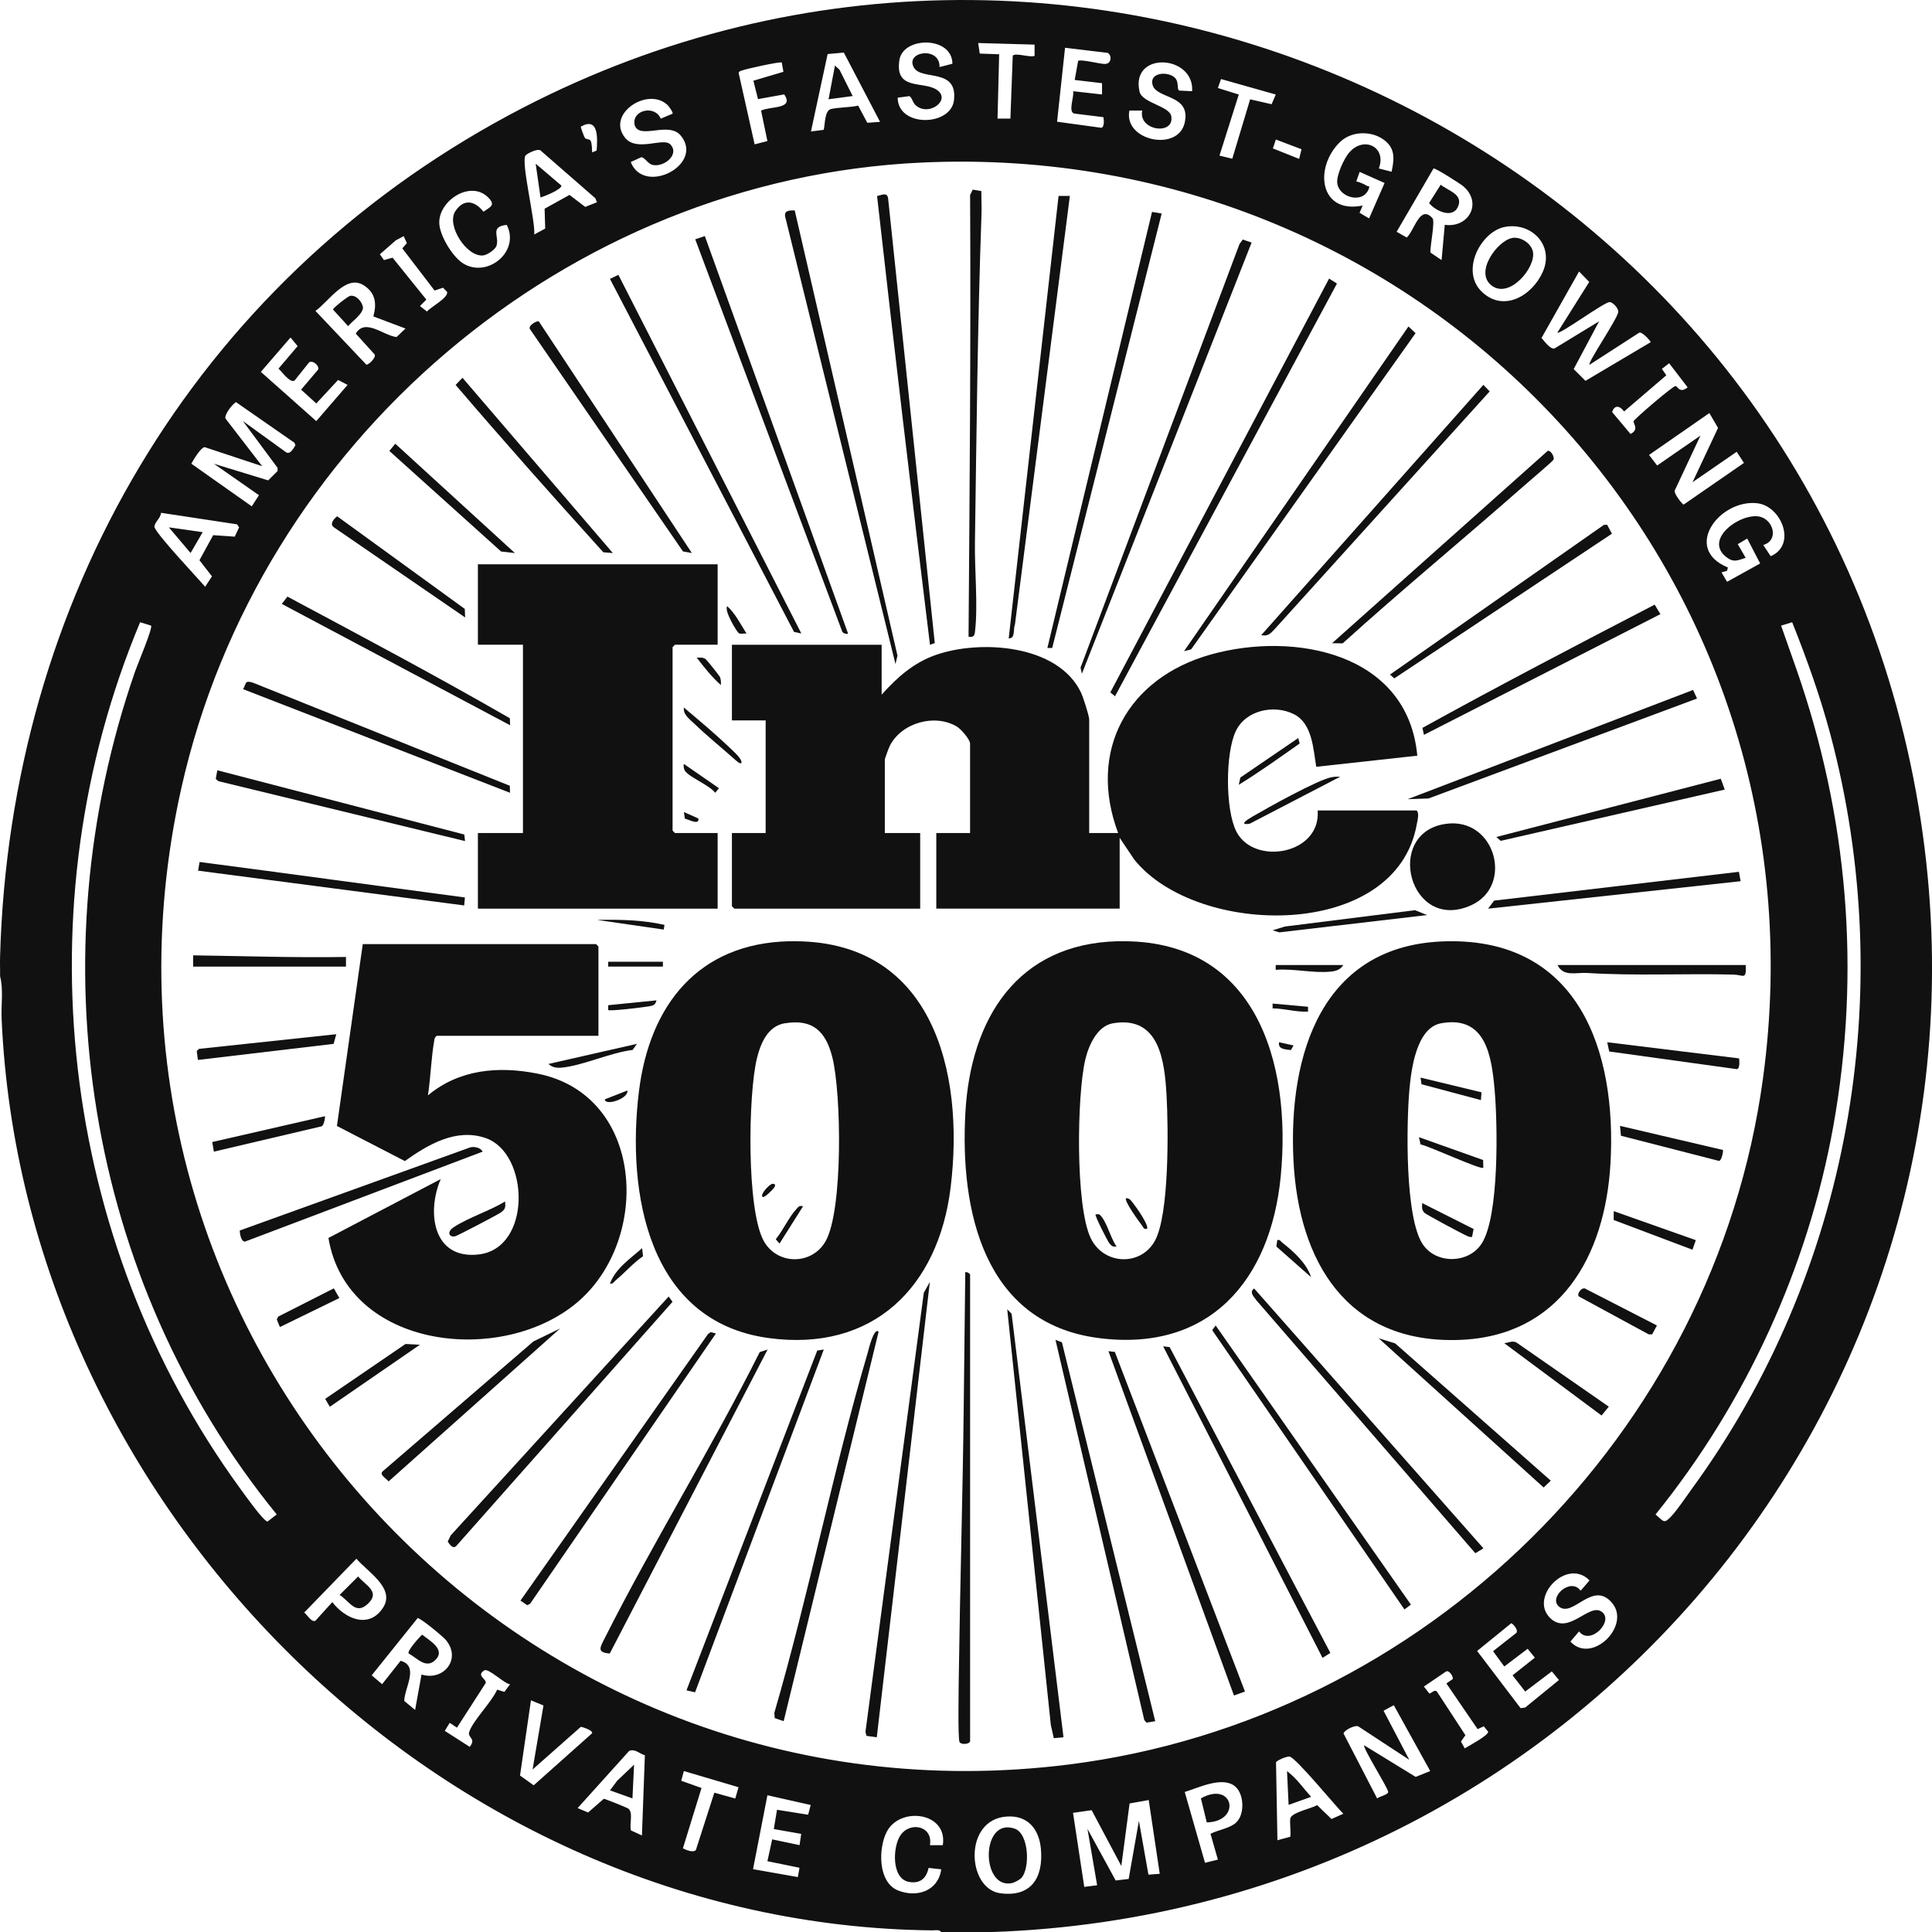 <svg width="56" height="56" viewBox="0 0 56 56" fill="none" xmlns="http://www.w3.org/2000/svg">
<g clip-path="url(#clip0_2424_3704)">
<path d="M28.726 56H27.28C27.231 55.922 27.103 55.953 27.023 55.953C12.8 55.802 0.67 43.656 0.047 29.534C0.029 29.13 0.103 28.685 0.002 28.295C0.006 28.109 -0.004 27.921 0.002 27.736C0.285 17.404 5.62 8.248 14.753 3.337C31.015 -5.407 51.223 3.836 55.284 21.721C59.232 39.111 46.383 55.416 28.726 56.002V56ZM27.606 1.85C27.606 1.045 26.179 1.048 26.07 1.738C25.929 2.639 26.763 2.338 27.155 2.604C27.577 2.889 26.94 3.38 26.556 3.064C26.447 2.974 26.461 2.868 26.363 2.786L26.02 2.831C26.02 3.695 27.567 3.67 27.652 2.901C27.759 1.959 26.713 2.343 26.492 1.961C26.218 1.489 27.251 1.332 27.233 1.944L27.606 1.848V1.85ZM29.986 1.293L28.353 1.247L28.398 1.553L28.961 1.573L28.914 3.438H29.287L29.355 1.617C29.423 1.516 29.848 1.676 29.988 1.619V1.293H29.986ZM31.252 1.765C31.337 1.711 31.871 1.852 32.016 1.854C32.243 1.858 32.22 1.571 32.1 1.532L30.871 1.384L30.64 3.528L31.921 3.704C32.014 3.689 31.999 3.471 31.983 3.396L31.133 3.291C30.953 3.235 31.143 2.792 31.104 2.644L31.943 2.738V2.411L31.151 2.318L31.25 1.765H31.252ZM25.509 3.532L24.459 1.524L23.989 1.567L23.506 3.811L23.877 3.763C23.916 3.6 23.9 3.2 24.09 3.159C24.331 3.108 24.628 3.116 24.875 3.062L25.139 3.559L25.511 3.532H25.509ZM22.658 1.812C22.609 1.78 21.635 1.994 21.522 2.039C21.477 2.056 21.427 2.054 21.41 2.114L21.873 4.184L22.244 4.089L22.06 3.207C22.318 3.073 23.034 3.174 22.73 2.736L21.971 2.873L21.837 2.34L22.708 2.081L22.66 1.812H22.658ZM34.555 2.644C34.621 1.582 32.76 1.476 33.03 2.656C33.105 2.986 33.899 3.072 33.95 3.369C34.047 3.937 32.981 3.788 33.109 3.204H32.736C32.56 4.075 34.134 4.411 34.336 3.569C34.538 2.726 33.523 2.881 33.408 2.46C33.329 2.171 33.657 2.089 33.894 2.163C34.239 2.27 34.082 2.557 34.177 2.625L34.553 2.644H34.555ZM36.98 2.74L35.392 2.291L35.301 2.551L35.907 2.74L35.347 4.51L35.718 4.601L36.236 2.879L36.858 3.021L36.98 2.738V2.74ZM19.338 3.035C18.771 2.512 17.558 3.306 18.121 3.996C18.459 4.411 19.22 3.978 19.426 4.182C19.711 4.464 19.263 4.85 18.923 4.782C18.775 4.753 18.692 4.559 18.587 4.557L18.282 4.697C18.672 5.685 20.431 4.764 19.729 3.926C19.377 3.506 18.533 4.062 18.395 3.625C18.302 3.19 18.981 3.029 19.152 3.44L19.495 3.295C19.521 3.26 19.373 3.064 19.34 3.033L19.338 3.035ZM17.294 4.363C17.323 3.996 17.349 3.378 16.836 3.671C16.826 3.685 16.933 3.972 16.954 3.998C16.999 4.048 17.088 4.025 17.118 4.077C17.16 4.151 17.158 4.328 17.164 4.417L17.296 4.363H17.294ZM40.228 4.155C39.888 3.788 39.212 3.757 38.844 4.114C38.081 4.852 38.24 6.213 39.498 5.958L39.407 6.168L39.684 6.331L40.133 5.304L39.41 4.982L39.313 5.258C39.422 5.283 39.531 5.333 39.626 5.388C39.667 5.411 39.703 5.37 39.68 5.461C39.519 5.92 38.822 5.735 38.762 5.316C38.729 5.087 38.954 4.601 39.106 4.423C39.519 3.937 40.204 4.246 39.966 4.883L40.336 4.978C40.397 4.683 40.449 4.394 40.228 4.155ZM37.725 4.326L36.982 4.044L36.895 4.302L37.656 4.605L37.725 4.326ZM17.302 5.863L17.257 5.747L15.687 4.378C15.615 4.271 15.262 4.458 15.229 4.512C15.101 4.724 15.526 6.432 15.485 6.797L15.803 6.626L15.786 6.05L16.508 5.65L16.962 5.997L17.302 5.863ZM26.711 4.712C16.399 5.19 7.497 12.833 5.255 22.849C1.714 38.674 14.912 53.167 30.982 51.145C41.305 49.844 49.699 41.569 51.102 31.252C53.096 16.59 41.419 4.031 26.711 4.712ZM41.876 6.516C42.592 6.617 42.986 5.85 42.386 5.376C42.314 5.32 41.59 4.854 41.551 4.883L40.482 6.718L40.775 6.885C41 6.683 41.154 5.916 41.52 6.324C41.606 6.417 41.443 7.141 41.464 7.321L41.785 7.539L41.878 6.512L41.876 6.516ZM14.689 6.518C14.186 6.572 14.483 6.852 14.39 7.127C14.351 7.24 14.12 7.389 14.01 7.403C13.534 7.465 12.928 6.531 13.198 6.122C13.443 5.749 13.763 5.819 14.014 6.137C14.21 5.997 14.377 5.951 14.153 5.726C13.647 5.211 12.73 5.803 12.732 6.448C12.732 6.811 13.111 7.436 13.416 7.63C14.116 8.077 15.085 7.296 14.689 6.52V6.518ZM43.636 6.574C42.926 6.696 42.322 7.848 42.947 8.453C43.572 9.059 44.401 8.583 44.716 7.886C45.059 7.123 44.405 6.442 43.636 6.574ZM11.704 6.844L11.476 6.964L11.011 7.37L11.129 7.539L11.379 7.469L12.358 8.684L12.173 8.871L12.375 9.03C12.482 8.902 13.004 8.628 12.96 8.461L12.841 8.339L12.597 8.422L11.661 7.199L11.793 7.048L11.702 6.846L11.704 6.844ZM45.141 9.641L46.065 8.172L45.77 7.869L44.681 9.797C44.766 9.888 44.933 10.131 45.059 10.1L46.352 9.313L45.614 10.698L45.956 11.039L47.845 9.919C47.858 9.902 47.591 9.591 47.507 9.647L46.073 10.573C46.011 10.513 46.874 9.259 46.905 9.047C46.921 8.943 46.752 8.758 46.657 8.756C46.498 8.752 45.211 9.706 45.141 9.641ZM10.822 9.172C10.925 8.797 10.884 8.484 10.539 8.267C10.019 7.941 9.52 8.754 9.143 9.011L10.618 10.569C10.684 10.581 10.9 10.371 10.863 10.278L10.312 9.669C10.587 9.216 11.1 9.719 11.492 9.77L11.754 9.523L10.824 9.172H10.822ZM8.53 11.034C8.405 11.105 8.163 10.768 8.073 10.684L8.627 10.032L8.421 9.783L7.561 10.779L9.168 12.206L10.075 11.156L9.799 11.014L9.168 11.694L8.728 11.294L9.219 10.715C9.273 10.608 9.06 10.426 8.959 10.504L8.534 11.036L8.53 11.034ZM48.916 11.226L48.381 10.529L48.171 10.692L48.299 10.878L47.074 11.927C46.956 11.76 46.795 11.725 46.729 11.944L47.261 12.579C47.529 12.445 47.325 12.268 47.352 12.206C47.385 12.134 48.487 11.187 48.567 11.189C48.621 11.189 48.684 11.418 48.916 11.228V11.226ZM7.043 12.206L8.275 13.097C8.403 13.202 8.499 13.004 8.563 12.909L8.537 12.835L6.839 11.655C6.73 11.723 6.503 12.01 6.534 12.129L7.6 13.513L5.934 12.961C5.827 12.961 5.602 13.332 5.546 13.441L7.297 14.676L7.507 14.354L6.202 13.443L7.773 13.924L8.046 13.653V13.561L7.043 12.208V12.206ZM49.058 13.979L49.798 12.404L49.547 11.973L47.798 13.187L48.033 13.493L49.289 12.626L48.551 14.2C48.484 14.286 48.775 14.627 48.8 14.627L50.549 13.418L50.339 13.095L49.056 13.979H49.058ZM51.11 15.798L51.324 16.122C52.088 15.794 51.636 14.674 50.943 14.588C49.856 14.453 48.744 15.899 50.085 16.45L50.058 16.545L49.899 16.59L50.06 16.864L51.019 16.332L50.644 15.61L50.37 15.773L50.599 16.169C50.368 16.241 50.254 16.316 50.038 16.147C49.363 15.623 50.481 14.839 51.021 14.979C51.405 15.078 51.566 15.66 51.112 15.796L51.11 15.798ZM6.804 15.557L6.93 15.285L6.872 15.198L4.667 14.864C4.663 15.014 4.484 15.128 4.476 15.264C4.467 15.419 5.76 16.786 5.946 17.008L6.144 16.705L5.781 16.239L6.179 15.512L6.8 15.555L6.804 15.557ZM4.381 18.134L4.061 18.036C0.619 26.27 1.718 35.945 6.959 43.142C7.064 43.285 7.65 44.116 7.757 44.101L8.021 43.897C2.477 37.086 1.035 27.748 3.917 19.458C3.981 19.271 4.432 18.207 4.379 18.134H4.381ZM51.947 18.036L51.626 18.134L52.055 19.353C53.562 23.643 53.944 28.144 53.141 32.634C52.403 36.745 50.603 40.66 47.987 43.897C48.225 44.101 48.227 44.186 48.451 43.942C48.639 43.736 48.858 43.404 49.029 43.169C53.601 36.91 55.053 28.796 53.055 21.29C52.76 20.182 52.372 19.1 51.947 18.036ZM10.331 45.18L8.817 46.741C8.9 46.797 9.032 47.038 9.143 46.978L9.632 46.438C9.999 46.918 10.694 47.23 11.102 46.601C11.471 46.033 10.642 45.553 10.331 45.18ZM44.923 46.891C45.461 47.428 46.055 46.452 46.426 46.716C46.797 46.98 46.094 47.712 45.77 47.287L45.519 47.582C46.137 48.256 47.284 47.122 46.727 46.462C46.17 45.801 45.611 46.869 45.207 46.582C44.846 46.326 45.519 45.699 45.816 46.108L46.073 45.809C45.42 45.141 44.324 46.289 44.923 46.889V46.891ZM12.22 48.537C12.855 48.735 13.389 48.089 12.921 47.533C12.835 47.43 12.191 46.897 12.105 46.902L10.774 48.56L11.076 48.817L11.612 48.139C12.158 48.292 11.727 48.912 11.717 49.302L12.032 49.564L12.218 48.537H12.22ZM43.603 48.304L43.277 47.861L43.957 47.326C44.005 47.236 43.883 47.098 43.807 47.048L42.815 47.854L44.075 49.512L44.209 49.494L45.187 48.696L44.98 48.446L44.209 49.03L43.842 48.56L44.489 48.048L44.279 47.791L43.603 48.304ZM14.784 48.819C14.619 48.807 14.157 48.341 14.037 48.417C13.792 48.572 14.109 48.661 14.078 48.784L13.245 50.077L13.035 49.937L12.892 50.17L13.616 50.634C13.819 50.372 13.53 50.38 13.606 50.183C13.74 49.834 14.243 49.347 14.41 48.976L14.621 49.04L14.784 48.817V48.819ZM42.105 48.673C42.142 48.619 42.006 48.388 41.909 48.452L41.272 48.886L41.431 49.088C41.486 49.092 41.59 48.935 41.664 49.052L42.476 50.296L42.347 50.48L42.456 50.678C42.575 50.605 43.136 50.308 43.136 50.195L43.009 50.038L42.829 50.119L41.924 48.795L42.103 48.673H42.105ZM15.753 49.434L15.39 49.285L15.073 51.465L15.47 51.748L17.162 50.24C17.195 50.16 16.902 50.061 16.836 50.053L15.437 51.29L15.753 49.434ZM41.456 51.335L40.4 49.426L40.103 49.586L40.849 51.009L39.368 50.038C39.263 49.997 38.96 50.154 38.943 50.246L39.917 52.129C39.981 52.067 40.261 52.02 40.235 51.927C40.189 51.756 39.488 50.645 39.542 50.589L41.033 51.504L41.455 51.335H41.456ZM18.694 50.877C18.538 50.836 18.401 50.677 18.236 50.752L16.743 52.408L17.046 52.536L17.502 52.139C17.539 52.139 18.154 52.387 18.203 52.418C18.366 52.521 18.238 52.878 18.288 53.055L18.607 53.202L18.692 50.879L18.694 50.877ZM37.394 53.243C37.428 53.204 37.38 52.82 37.399 52.711C37.43 52.536 38.019 52.418 38.178 52.323L38.595 52.725L38.937 52.572C38.717 52.358 37.551 50.931 37.374 50.913C37.304 50.906 37.007 51.022 36.986 51.084L37.027 53.34L37.394 53.241V53.243ZM21.406 51.803L19.822 51.335L19.746 51.616L20.334 51.826L19.794 53.575C19.888 53.624 20.099 53.711 20.171 53.622L20.705 51.962L21.312 52.131L21.406 51.805V51.803ZM35.844 52.812C36.093 52.566 36.062 51.938 35.753 51.744C35.371 51.504 34.734 51.822 34.34 51.941L34.928 53.995L35.301 53.901L35.087 53.154C35.312 53.037 35.66 52.997 35.844 52.814V52.812ZM23.5 52.319L22.244 52.036L21.827 54.179L23.126 54.408L23.174 54.138L22.244 53.948L22.382 53.315L23.176 53.482L23.223 53.156L22.429 53.016L22.522 52.457L23.424 52.601L23.498 52.321L23.5 52.319ZM33.616 54.315L33.296 52.175L32.742 52.274L32.502 54.086L31.642 52.469L31.102 52.546L31.428 54.692L31.801 54.645L31.521 53.012L32.339 54.507L32.715 54.462L33.012 52.779L33.288 54.338L33.614 54.313L33.616 54.315ZM27.328 53.482C27.476 52.523 26.086 52.354 25.703 53.094C25.455 53.575 25.442 54.565 26.035 54.798C26.583 55.014 27.198 54.808 27.282 54.183L26.915 54.142C26.853 54.451 26.659 54.61 26.336 54.546C25.834 54.443 25.878 53.534 26.094 53.206C26.373 52.781 27.053 52.923 26.954 53.484H27.326L27.328 53.482ZM29.184 52.653C27.916 52.736 28.027 54.744 28.988 54.876C29.887 55 30.244 54.428 30.172 53.599C30.122 53.026 29.799 52.612 29.184 52.653Z" fill="#111111"/>
<path d="M25.555 18.689V20.135C26.004 19.634 26.485 19.205 27.13 18.982C28.415 18.534 30.665 18.679 31.332 20.071C31.393 20.198 31.571 20.745 31.571 20.858V24.146H32.41C31.513 21.755 32.689 19.648 35.094 18.972C37.5 18.297 40.806 18.912 41.081 21.904L38.152 22.226C38.066 21.716 38.041 20.972 37.507 20.702C36.929 20.411 36.11 20.584 35.821 21.19C35.516 21.826 35.514 23.471 35.836 24.102C36.347 25.104 38.294 24.764 38.193 23.492H41.06C41.145 23.558 41.089 23.768 41.069 23.877C40.481 27.276 34.693 27.181 32.876 24.913L32.454 24.284V26.336H27.139V24.145H28.118V21.556C28.118 21.43 27.85 21.128 27.732 21.058C27.091 20.679 26.136 20.949 25.794 21.613C25.763 21.675 25.647 21.982 25.647 22.024V24.146H26.672V26.338H21.285L21.215 26.268V24.146H22.193V20.881H21.215V18.689H25.552H25.555Z" fill="#111111"/>
<path d="M32.403 27.284C36.375 27.187 37.448 30.755 37.122 34.102C36.829 37.109 35.051 39.204 31.836 38.783C28.513 38.348 27.82 35.088 27.983 32.236C28.138 29.53 29.482 27.354 32.403 27.282V27.284ZM32.261 29.66C31.799 29.738 31.551 30.312 31.456 30.72C31.215 31.753 31.168 34.951 31.613 35.884C31.984 36.665 33.065 36.717 33.478 35.96C33.892 35.203 33.867 32.718 33.814 31.768C33.758 30.749 33.607 29.433 32.261 29.66Z" fill="#111111"/>
<path d="M22.888 27.284C27.009 27.196 27.972 31.023 27.554 34.422C27.199 37.311 25.301 39.199 22.272 38.783C18.778 38.303 18.159 34.57 18.52 31.634C18.827 29.134 20.238 27.338 22.888 27.282V27.284ZM22.744 29.66C22.253 29.744 22.045 30.246 21.94 30.675C21.686 31.71 21.632 35.075 22.142 35.978C22.536 36.675 23.538 36.671 23.93 35.978C24.441 35.077 24.388 31.673 24.124 30.639C23.936 29.897 23.557 29.524 22.744 29.662V29.66Z" fill="#111111"/>
<path d="M41.914 27.284C45.742 27.192 46.87 30.442 46.68 33.729C46.525 36.41 45.22 38.746 42.275 38.839C39.047 38.94 37.64 36.572 37.492 33.638C37.337 30.557 38.317 27.369 41.914 27.284ZM41.772 29.66C41.052 29.79 40.905 31 40.852 31.586C40.767 32.557 40.715 35.319 41.25 36.082C41.646 36.645 42.562 36.626 42.941 36.055C43.463 35.267 43.409 32.562 43.322 31.586C43.234 30.604 43.067 29.425 41.77 29.66H41.772Z" fill="#111111"/>
<path d="M17.346 30.024H12.66C12.614 30.053 12.6 30.088 12.591 30.14C12.497 30.651 12.484 31.229 12.404 31.75C13.311 30.994 14.448 30.895 15.576 31.119C18.672 31.73 18.882 35.887 16.764 37.722C14.578 39.614 10.059 39.119 9.52 35.883L12.775 34.176C12.363 35.134 12.544 36.508 13.866 36.362C15.423 36.192 15.349 33.427 14.079 32.988C13.221 32.691 12.404 33.177 11.735 33.654L9.766 32.637L10.515 27.366H17.277L17.346 27.436V30.024Z" fill="#111111"/>
<path d="M20.801 16.357V18.688H19.564L19.495 18.758V24.076L19.564 24.146H20.801V26.338H13.852V24.146H15.158V18.688H13.852V16.357H20.801Z" fill="#111111"/>
<path d="M41.913 23.879C43.344 23.683 43.888 25.678 42.641 26.24C40.847 27.047 40.104 24.127 41.913 23.879Z" fill="#111111"/>
<path d="M28.121 50.472C28.094 50.56 27.868 50.577 27.814 50.498C27.76 50.418 27.789 48.849 27.791 48.605C27.826 45.999 27.905 43.378 27.934 40.773L27.979 36.876C28.022 36.857 28.119 36.917 28.119 36.946V50.472H28.121Z" fill="#111111"/>
<path d="M32.319 20.182L32.184 20.069L38.524 8.075L38.753 8.218L32.319 20.182Z" fill="#111111"/>
<path d="M23.036 6.1L26.014 19.005L25.956 19.248L22.774 6.341C22.7 6.115 22.838 6.092 23.038 6.1H23.036Z" fill="#111111"/>
<path d="M25.414 50.356L25.115 50.315L25.086 50.197L26.777 37.472L26.952 37.158L25.414 50.356Z" fill="#111111"/>
<path d="M36.279 7.03L31.359 19.528L31.32 19.353L35.927 7.075L36.021 6.943L36.279 7.03Z" fill="#111111"/>
<path d="M27.095 18.64L26.956 18.689C26.424 14.359 25.909 10.016 25.422 5.681C25.546 5.661 25.713 5.555 25.742 5.747L27.095 18.64Z" fill="#111111"/>
<path d="M31.011 5.677L29.419 18.101C29.361 18.235 29.44 18.508 29.238 18.504L30.683 5.679H31.009L31.011 5.677Z" fill="#111111"/>
<path d="M28.445 5.539C28.443 5.763 28.457 5.992 28.449 6.215C28.336 9.376 28.305 12.562 28.259 15.726C28.247 16.515 28.35 17.547 28.262 18.295C28.247 18.433 28.224 18.473 28.074 18.456C28.105 14.191 28.142 9.923 28.119 5.652L28.195 5.497L28.445 5.539Z" fill="#111111"/>
<path d="M33.672 6.189L30.499 18.781H30.359L33.392 6.142L33.672 6.189Z" fill="#111111"/>
<path d="M30.826 50.356L30.545 50.383L30.459 50.001L29.195 37.95L29.322 38.08L30.826 50.356Z" fill="#111111"/>
<path d="M24.581 18.363C24.556 18.388 24.414 18.363 24.404 18.283L20.152 6.937L20.43 6.842L24.581 18.363Z" fill="#111111"/>
<path d="M23.227 18.362L23.015 18.316L17.68 8.084L17.924 7.966L23.227 18.362Z" fill="#111111"/>
<path d="M25.466 38.605L22.715 49.89L22.455 49.799L22.445 49.646C23.449 46.196 24.14 42.645 25.154 39.199C25.167 39.15 25.332 38.453 25.466 38.602V38.605Z" fill="#111111"/>
<path d="M34.32 18.875L40.825 9.463L41.031 9.657L34.524 18.823L34.32 18.875Z" fill="#111111"/>
<path d="M33.485 49.89L33.232 49.931L33.168 49.857L30.594 38.837L30.78 38.907L33.485 49.89Z" fill="#111111"/>
<path d="M35.767 49.145L32.129 39.164L32.315 39.187L36.086 49.03L35.767 49.145Z" fill="#111111"/>
<path d="M23.878 39.117L20.147 49.052L19.898 48.996L23.688 39.147L23.878 39.117Z" fill="#111111"/>
<path d="M33.717 39.024L33.903 39.047C35.458 41.997 37.004 44.959 38.561 47.91L38.334 48.054L33.715 39.024H33.717Z" fill="#111111"/>
<path d="M35.236 38.419L40.896 46.511L40.708 46.65L35.137 38.556L35.236 38.419Z" fill="#111111"/>
<path d="M36.351 37.346L42.998 44.879L42.763 45.021L36.423 37.696C36.353 37.593 36.196 37.459 36.351 37.348V37.346Z" fill="#111111"/>
<path d="M22.249 39.117L17.674 47.928C17.298 47.899 17.391 47.757 17.515 47.51C18.931 44.697 20.61 42.008 22.021 39.191L22.249 39.117Z" fill="#111111"/>
<path d="M20.752 38.651L15.366 46.485L15.282 46.528L15.086 46.394L20.519 38.672L20.597 38.612L20.752 38.651Z" fill="#111111"/>
<path d="M19.381 37.579L19.493 37.734L13.227 44.809C13.13 44.912 13.033 44.764 12.977 44.683L13.064 44.504L19.383 37.579H19.381Z" fill="#111111"/>
<path d="M36.559 18.409L42.996 11.156L43.18 11.344L36.956 18.225C36.83 18.353 36.768 18.45 36.56 18.411L36.559 18.409Z" fill="#111111"/>
<path d="M40.801 23.165L49.074 19.999L49.189 20.247L41.406 23.144L40.801 23.165Z" fill="#111111"/>
<path d="M38.613 18.642L44.862 13.068C44.938 13.04 45.07 13.239 45.027 13.326C45.004 13.374 44.322 13.951 44.21 14.05C42.457 15.594 40.651 17.081 38.918 18.648L38.613 18.644V18.642Z" fill="#111111"/>
<path d="M14.783 22.979L7.047 19.976C7.15 19.793 7.088 19.72 7.323 19.784L14.777 22.776L14.783 22.979Z" fill="#111111"/>
<path d="M15.619 9.317L20.054 16.03L19.797 15.984L15.365 9.546C15.287 9.441 15.571 9.284 15.619 9.317Z" fill="#111111"/>
<path d="M13.476 26.014L13.455 26.245L5.742 25.237L5.785 24.985C8.347 25.319 10.914 25.674 13.476 26.014Z" fill="#111111"/>
<path d="M46.722 15.47L40.415 19.663L40.289 19.553L46.491 15.213L46.584 15.211L46.722 15.47Z" fill="#111111"/>
<path d="M48.128 17.801L41.273 21.3L41.23 21.098C43.445 19.875 45.709 18.694 47.961 17.526L48.128 17.801Z" fill="#111111"/>
<path d="M13.479 24.379L6.332 22.643L6.254 22.577L6.299 22.327L13.458 24.189L13.479 24.379Z" fill="#111111"/>
<path d="M14.784 21.021L8.168 17.505L8.331 17.293C10.488 18.447 12.664 19.6 14.778 20.819L14.786 21.021H14.784Z" fill="#111111"/>
<path d="M50.403 25.27L50.453 25.542L43.133 26.338L43.307 26.105L50.403 25.27Z" fill="#111111"/>
<path d="M13.992 33.38L7.105 35.987C6.986 35.999 6.949 35.749 6.949 35.667L13.617 33.262C13.734 33.221 13.93 33.262 13.99 33.38H13.992Z" fill="#111111"/>
<path d="M49.993 22.886L43.499 24.372L43.371 24.261L49.878 22.572L49.993 22.886Z" fill="#111111"/>
<path d="M17.768 16.031L17.488 16.008C16.044 14.412 14.605 12.793 13.207 11.158L13.405 10.95L17.766 16.033L17.768 16.031Z" fill="#111111"/>
<path d="M16.23 38.511L11.263 42.94C11.205 42.856 10.97 42.742 11.102 42.639L15.461 38.882L16.23 38.509V38.511Z" fill="#111111"/>
<path d="M39.961 38.79L40.441 38.94L44.95 42.918L44.743 43.116L39.961 38.79Z" fill="#111111"/>
<path d="M50.6 27.971C50.627 28.421 50.526 28.256 50.253 28.249C48.835 28.212 47.422 28.291 46.008 28.202C45.682 28.181 45.317 28.322 45.145 27.971H50.602H50.6Z" fill="#111111"/>
<path d="M13.482 17.897L9.68 15.286C9.542 15.189 9.676 15.043 9.773 14.965L13.472 17.65L13.482 17.897Z" fill="#111111"/>
<path d="M5.598 28.018V27.691C7.073 27.711 8.549 27.763 10.028 27.738V28.018H5.598Z" fill="#111111"/>
<path d="M14.925 16.031L14.525 15.986L11.285 13.07L11.458 12.862L14.925 16.031Z" fill="#111111"/>
<path d="M9.747 29.977L9.67 30.257L5.736 30.723L5.703 30.464L5.767 30.402L9.747 29.977Z" fill="#111111"/>
<path d="M50.409 30.678C50.416 30.753 50.438 30.973 50.343 30.99L46.644 30.478L46.586 30.21L50.407 30.678H50.409Z" fill="#111111"/>
<path d="M43.602 38.931C43.724 38.925 43.844 38.845 43.963 38.919L46.632 40.773L46.422 41.029L43.602 38.933V38.931Z" fill="#111111"/>
<path d="M9.418 32.354C9.433 32.37 9.389 32.643 9.313 32.649L6.199 33.381L6.152 33.102L9.418 32.354Z" fill="#111111"/>
<path d="M12.171 38.978L9.56 40.776L9.426 40.546L11.754 38.956L12.171 38.978Z" fill="#111111"/>
<path d="M49.943 33.333C49.947 33.407 49.9 33.636 49.828 33.65L46.984 32.92L46.957 32.634L49.941 33.333H49.943Z" fill="#111111"/>
<path d="M49.154 35.947L49.057 36.224L46.773 35.362L46.775 35.106L49.154 35.947Z" fill="#111111"/>
<path d="M48.027 38.418L47.888 38.678H47.79L45.769 37.581C45.684 37.523 45.853 37.269 45.975 37.366L48.027 38.42V38.418Z" fill="#111111"/>
<path d="M41.364 26.524L37.081 27.025L36.887 26.966L37.242 26.856L41.016 26.382L41.364 26.524Z" fill="#111111"/>
<path d="M9.837 37.624L8.113 38.465L8.023 38.245L8.064 38.162L9.676 37.344L9.837 37.624Z" fill="#111111"/>
<path d="M38.848 22.513L36.223 23.876C35.891 23.927 36.155 23.756 36.298 23.672C36.724 23.424 38.209 22.593 38.603 22.527C38.685 22.513 38.764 22.509 38.848 22.515V22.513Z" fill="#111111"/>
<path d="M14.641 34.826C14.656 34.995 14.651 35.047 14.517 35.144C14.429 35.208 13.266 35.816 13.194 35.834C13.026 35.874 12.928 35.713 13.162 35.564C13.594 35.284 14.19 35.1 14.639 34.826H14.641Z" fill="#111111"/>
<path d="M18.463 30.256L18.337 30.433C17.689 30.511 16.908 30.883 16.281 30.946C16.143 30.959 16.001 30.942 15.898 30.839L18.463 30.256Z" fill="#111111"/>
<path d="M35.906 22.747L35.953 22.537L37.63 21.393L37.671 21.551C37.094 21.956 36.51 22.376 35.906 22.747Z" fill="#111111"/>
<path d="M19.822 20.508C20.268 20.883 20.727 21.269 21.152 21.673C21.233 21.751 21.338 21.848 21.408 21.931C21.544 22.095 21.515 22.207 21.338 22.048C20.94 21.691 20.509 21.347 20.125 20.976C19.991 20.848 19.791 20.708 19.824 20.508H19.822Z" fill="#111111"/>
<path d="M38.935 27.971C38.86 28.101 38.73 28.146 38.588 28.161C38.064 28.218 37.505 28.068 36.977 28.111V27.971H38.935Z" fill="#111111"/>
<path d="M19.26 26.808L19.238 26.944L17.305 26.664C17.961 26.651 18.619 26.663 19.26 26.808Z" fill="#111111"/>
<path d="M19.215 27.877H17.629V28.017H19.215V27.877Z" fill="#111111"/>
<path d="M38.002 37.019L36.996 36.131L37.023 35.945C37.103 35.924 37.117 35.978 37.163 36.015C37.489 36.269 37.874 36.615 38.002 37.019Z" fill="#111111"/>
<path d="M17.68 37.204C17.851 36.754 18.27 36.484 18.612 36.179L18.639 36.412C18.349 36.612 18.113 36.888 17.843 37.113C17.79 37.157 17.767 37.225 17.68 37.206V37.204Z" fill="#111111"/>
<path d="M19.029 28.996C18.99 29.136 18.939 29.145 18.807 29.169C18.66 29.196 17.67 29.318 17.629 29.275V29.136L19.029 28.996Z" fill="#111111"/>
<path d="M20.84 22.847L20.73 22.979C20.574 22.768 19.986 22.527 19.862 22.354C19.813 22.284 19.813 22.222 19.819 22.141L20.84 22.847Z" fill="#111111"/>
<path d="M20.894 19.856C20.634 19.625 20.409 19.341 20.195 19.064C20.288 19.06 20.374 19.048 20.456 19.107C20.483 19.126 20.857 19.59 20.869 19.625C20.898 19.703 20.902 19.774 20.894 19.856Z" fill="#111111"/>
<path d="M21.638 18.363C21.57 18.355 21.471 18.386 21.415 18.353C21.362 18.324 20.98 17.695 21.079 17.571C21.312 17.78 21.469 18.099 21.638 18.363Z" fill="#111111"/>
<path d="M37.914 29.182V29.322C37.568 29.34 37.232 29.231 36.887 29.229V29.089L37.914 29.182Z" fill="#111111"/>
<path d="M18.184 31.609C18.228 31.844 17.535 32.069 17.531 31.865L18.184 31.609Z" fill="#111111"/>
<path d="M20.244 23.727C20.271 23.936 19.948 23.742 19.851 23.73L19.824 23.538L20.244 23.725V23.727Z" fill="#111111"/>
<path d="M37.495 30.303L37.417 30.437C37.273 30.416 37.033 30.421 37.075 30.21L37.495 30.303Z" fill="#111111"/>
<path d="M43.825 6.898C44.07 6.851 44.384 7.047 44.433 7.298C44.52 7.752 43.769 8.651 43.254 8.29C42.711 7.908 43.404 6.98 43.825 6.9V6.898Z" fill="#111111"/>
<path d="M29.593 54.445C29.547 54.491 29.395 54.569 29.331 54.583C28.425 54.769 28.423 52.664 29.411 53.004C29.832 53.15 29.863 54.177 29.595 54.445H29.593Z" fill="#111111"/>
<path d="M10.149 8.576C10.328 8.541 10.497 8.752 10.522 8.91C10.512 9.115 10.215 9.302 10.091 9.453L9.652 8.972C9.66 8.921 10.079 8.589 10.149 8.576Z" fill="#111111"/>
<path d="M11.845 47.927C11.794 47.853 12.159 47.448 12.237 47.382C12.456 47.558 12.934 47.815 12.613 48.121C12.34 48.383 12.083 48.051 11.845 47.927Z" fill="#111111"/>
<path d="M41.76 5.354C41.981 5.534 42.42 5.633 42.261 5.992C42.101 6.351 41.604 6.111 41.422 5.887L41.76 5.354Z" fill="#111111"/>
<path d="M38.004 52.082L37.351 52.315L37.305 51.337C37.58 51.541 37.775 51.83 38.004 52.082Z" fill="#111111"/>
<path d="M5.875 15.425L5.524 16.029L4.895 15.286L5.875 15.425Z" fill="#111111"/>
<path d="M18.379 51.15L18.332 52.128L17.68 51.895L17.889 51.616L18.379 51.15Z" fill="#111111"/>
<path d="M15.667 5.723L15.527 4.745L16.271 5.378C16.294 5.484 15.778 5.694 15.667 5.723Z" fill="#111111"/>
<path d="M24.715 2.784L24.016 2.877L24.202 1.899L24.334 2.023L24.715 2.784Z" fill="#111111"/>
<path d="M10.38 45.695C10.603 45.961 11.036 46.137 10.661 46.489C10.306 46.821 10.135 46.413 9.844 46.23L10.38 45.695Z" fill="#111111"/>
<path d="M34.979 52.824L34.809 52.127C35.746 51.601 36.001 52.795 34.979 52.824Z" fill="#111111"/>
<path d="M22.104 34.686C22.146 34.737 22.403 34.471 22.43 34.43C22.469 34.37 22.48 34.327 22.407 34.314C22.333 34.3 22.036 34.607 22.104 34.686ZM23.271 34.966C23.158 34.945 23.154 34.976 23.09 35.042C22.878 35.263 22.692 35.677 22.488 35.921L22.593 36.038L23.269 34.966H23.271Z" fill="#111111"/>
<path d="M32.362 36.131C32.257 36.147 32.216 36.112 32.154 36.036C32.109 35.982 31.723 35.23 31.756 35.199C31.861 35.184 31.876 35.197 31.936 35.275C32.098 35.487 32.202 35.898 32.362 36.131Z" fill="#111111"/>
<path d="M33.245 35.619C33.148 35.641 33.138 35.569 33.095 35.513C33.022 35.419 32.575 34.806 32.639 34.732C32.75 34.72 32.806 34.831 32.864 34.903C32.942 34.998 33.317 35.534 33.245 35.617V35.619Z" fill="#111111"/>
<path d="M23.273 34.966L22.597 36.038L22.492 35.921C22.694 35.677 22.882 35.263 23.094 35.042C23.156 34.976 23.16 34.945 23.275 34.966H23.273Z" fill="#111111"/>
<path d="M22.104 34.686C22.034 34.607 22.331 34.3 22.407 34.314C22.483 34.327 22.471 34.37 22.43 34.43C22.403 34.471 22.147 34.737 22.104 34.686Z" fill="#111111"/>
<path d="M42.989 33.621L42.995 33.848C42.929 33.92 41.408 33.211 41.175 33.172L41.129 32.962L42.987 33.623L42.989 33.621Z" fill="#111111"/>
<path d="M42.943 31.662L42.925 31.887L41.203 31.427L41.176 31.235L42.943 31.662Z" fill="#111111"/>
<path d="M42.713 35.623L42.669 35.852C42.616 35.863 42.577 35.846 42.531 35.827C42.404 35.776 41.344 35.207 41.29 35.155C41.205 35.071 41.216 34.986 41.224 34.873L42.713 35.623Z" fill="#111111"/>
</g>
<defs>
<clipPath id="clip0_2424_3704">
<rect width="56" height="56" fill="white"/>
</clipPath>
</defs>
</svg>

